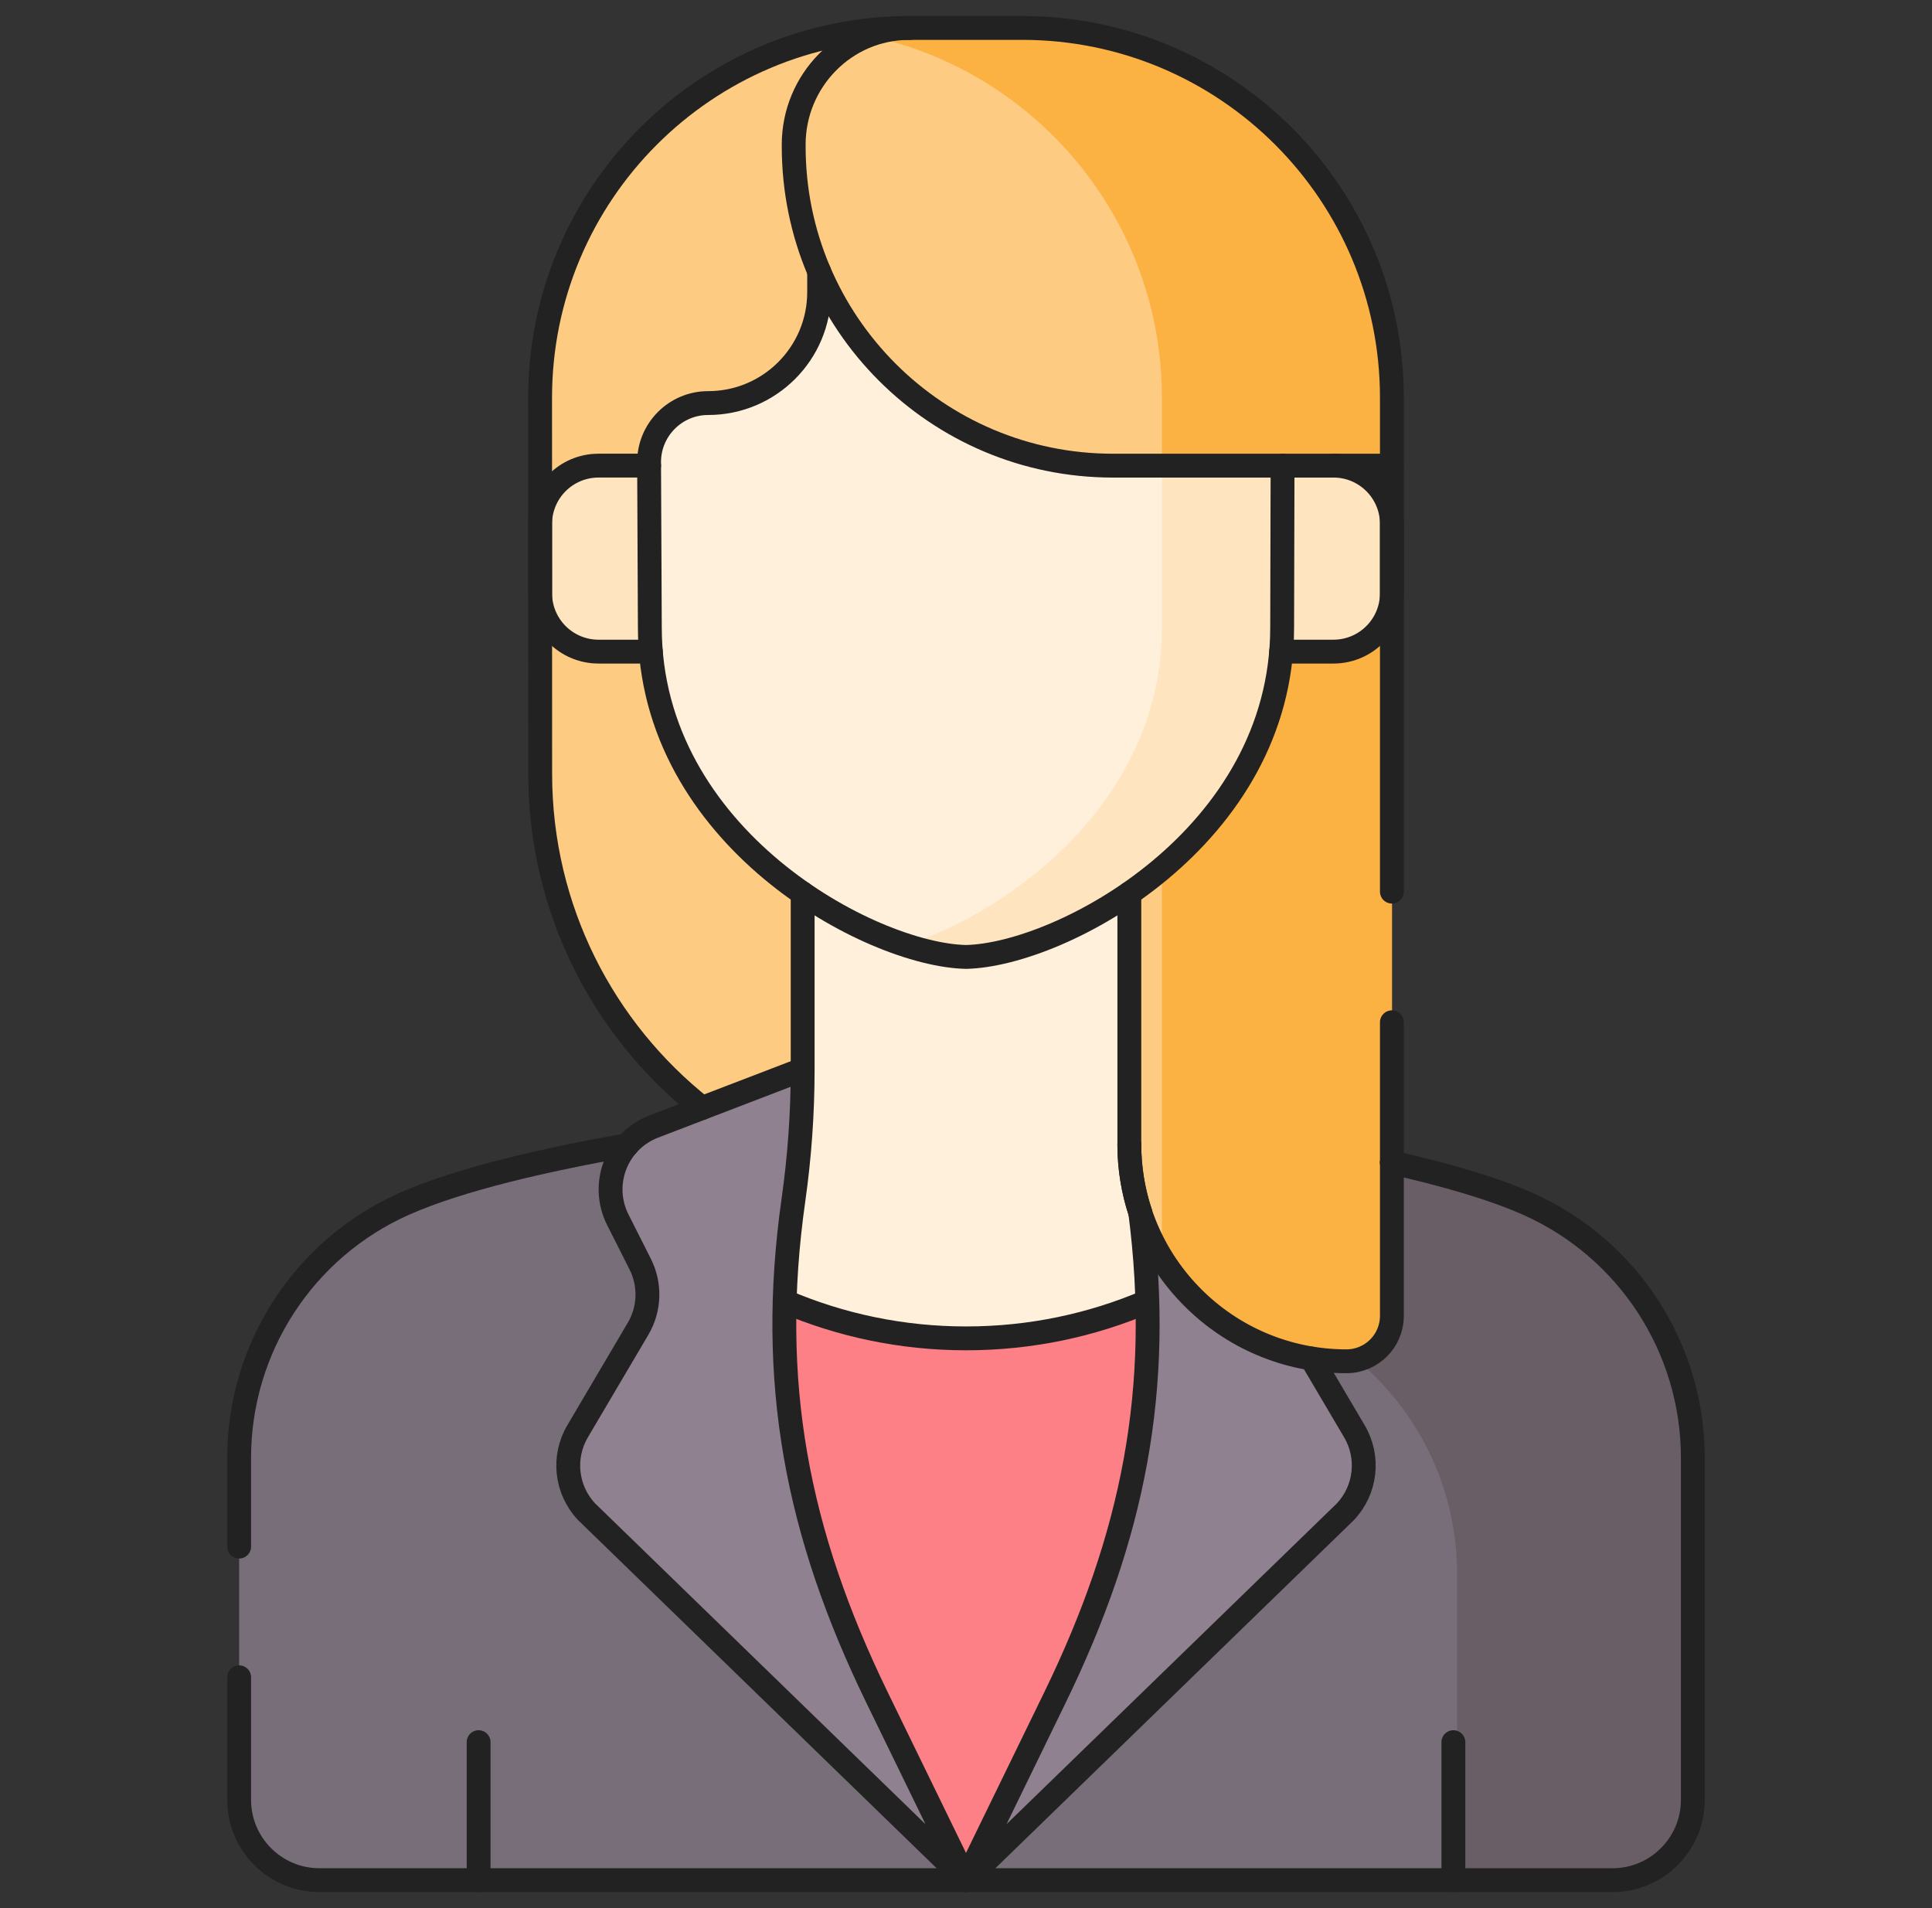 <svg width="81" height="80" viewBox="0 0 81 80" fill="none" xmlns="http://www.w3.org/2000/svg">
<rect x="0" y="0" width="81" height="80" fill="#333333" stroke="none"/>
<mask id="mask0_2285_47823" style="mask-type:luminance" maskUnits="userSpaceOnUse" x="0" y="0" width="81" height="80">
<path d="M0.5 7.62939e-06H80.5V80H0.5V7.62939e-06Z" fill="white"/>
</mask>
<g mask="url(#mask0_2285_47823)">
<path d="M49.371 16.529C49.378 9.018 44.064 2.747 36.989 1.276C36.915 1.262 36.843 1.247 36.772 1.232C28.849 1.929 22.637 8.585 22.644 16.689L22.645 21.971H22.867V24.868H22.646L22.648 32.446C22.651 42.304 30.642 50.293 40.5 50.293C42.945 50.293 45.274 49.801 47.396 48.912C47.581 50.714 48.291 52.361 49.371 53.695V16.529Z" fill="#FDCB82"/>
<path d="M58.223 24.867V21.971C58.267 21.912 58.311 21.855 58.356 21.797V16.688C58.363 8.12 51.419 1.17 42.851 1.17C42.851 1.17 38.074 1.171 38.062 1.171C37.274 1.175 36.5 1.239 35.745 1.356C35.943 1.404 36.154 1.451 36.38 1.495C43.427 2.96 48.72 9.207 48.714 16.688V52.768C50.319 55.353 53.183 57.074 56.45 57.074C57.502 57.074 58.356 56.221 58.356 55.168V24.867H58.223Z" fill="#FCB143"/>
<path d="M53.468 47.802C51.919 47.548 50.51 47.35 49.436 47.211H49.436C48.242 47.056 47.348 46.04 47.348 44.836V33.882H33.652V44.836C33.652 46.04 32.758 47.056 31.564 47.211C30.762 47.315 29.773 47.452 28.678 47.62V61.832H53.468V47.802Z" fill="#FFF0DC"/>
<path d="M55.409 54.082C54.545 53.698 53.507 53.344 52.377 53.021C50.562 52.503 49.235 50.958 48.971 49.088C48.969 49.077 48.968 49.066 48.966 49.055C48.87 48.373 48.791 47.69 48.731 47.005C47.907 46.62 47.347 45.788 47.347 44.836C47.347 46.666 47.476 48.493 47.733 50.305C48.816 57.932 47.592 64.267 44.218 71.193L40.5 78.828L36.781 71.193C33.408 64.267 32.184 57.932 33.266 50.305C33.523 48.493 33.652 46.666 33.652 44.836C33.652 46.04 32.758 47.056 31.564 47.211H31.564C28.002 47.673 20.767 48.772 16.939 50.476C12.735 52.348 10.026 56.519 10.026 61.121V75.46C10.026 77.32 11.534 78.828 13.395 78.828L62.322 78.796V64.728C62.322 60.125 59.613 55.954 55.409 54.082Z" fill="#786E79"/>
<path d="M64.06 50.476C60.233 48.772 52.998 47.673 49.436 47.211C48.242 47.056 47.348 46.04 47.348 44.836C47.348 46.666 47.477 48.493 47.734 50.305C47.888 51.396 47.996 52.46 48.057 53.504C50.348 54.005 52.564 54.615 54.176 55.332C58.38 57.204 61.089 61.375 61.089 65.977V78.828H67.605C69.465 78.828 70.973 77.32 70.973 75.46V61.121C70.973 56.519 68.264 52.348 64.06 50.476Z" fill="#695E66"/>
<path d="M39.446 77.606L40.5 78.797L41.647 77.544L44.64 71.399C47.489 65.549 48.749 60.152 48.562 54.363C46.11 55.488 43.381 56.116 40.506 56.116C37.626 56.116 34.893 55.486 32.438 54.358C32.25 60.148 33.51 65.547 36.36 71.399L39.446 77.606Z" fill="#FC8086"/>
<path d="M36.781 71.193C33.408 64.267 32.184 57.932 33.266 50.305C33.523 48.493 33.652 46.666 33.652 44.836L27.413 47.23C25.851 47.829 25.149 49.647 25.902 51.14L26.841 53.001C27.274 53.86 27.241 54.881 26.752 55.709L24.216 60.009C23.577 61.092 23.73 62.466 24.592 63.381L40.5 78.828L36.781 71.193Z" fill="#8F818F"/>
<path d="M44.218 71.193C47.591 64.267 48.816 57.932 47.733 50.305C47.476 48.493 47.347 46.666 47.347 44.836L53.587 47.23C55.148 47.829 55.85 49.647 55.097 51.14L54.158 53.001C53.725 53.86 53.758 54.881 54.247 55.709L56.784 60.009C57.422 61.092 57.269 62.466 56.407 63.381L40.499 78.828L44.218 71.193Z" fill="#8F818F"/>
<path d="M47.215 23.419V46.802C47.215 48.142 47.386 49.56 47.804 50.828C47.817 50.844 49.656 57.074 56.45 57.074C57.502 57.074 58.356 56.221 58.356 55.168V23.419H47.215Z" fill="#FDCB82"/>
<path d="M58.356 55.168V23.419H48.714V52.746C49.838 54.582 52.153 57.074 56.45 57.074C57.502 57.074 58.356 56.221 58.356 55.168Z" fill="#FCB143"/>
<path d="M27.848 19.522H25.094C23.741 19.522 22.644 20.619 22.644 21.972V24.868C22.644 26.223 23.742 27.32 25.096 27.32H27.848V19.522Z" fill="#FFE4C0"/>
<path d="M53.152 19.522H55.906C57.259 19.522 58.356 20.619 58.356 21.972V24.868C58.356 26.223 57.258 27.32 55.904 27.32H53.152V19.522Z" fill="#FFE4C0"/>
<path d="M46.662 19.521C41.318 19.521 36.705 16.389 34.559 11.86C34.507 11.751 34.343 11.787 34.343 11.909V12.329C34.343 14.902 32.239 16.875 29.666 16.899C28.305 16.912 27.207 18.023 27.213 19.387L27.245 26.302C27.245 35.114 36.495 40.035 40.5 40.121C44.505 40.035 53.755 35.114 53.755 26.302L53.772 19.521H46.662Z" fill="#FFF0DC"/>
<path d="M48.714 19.521V26.302C48.714 33.56 42.422 38.178 37.971 39.63C38.924 39.94 39.794 40.106 40.5 40.121C44.505 40.035 53.755 35.114 53.755 26.302L53.772 19.521H48.714Z" fill="#FFE4C0"/>
<path d="M20.066 73.042V78.828" stroke="#222222" stroke-miterlimit="10" stroke-linecap="round" stroke-linejoin="round"/>
<path d="M60.934 73.042V78.828" stroke="#222222" stroke-miterlimit="10" stroke-linecap="round" stroke-linejoin="round"/>
<path d="M36.781 71.193C33.408 64.267 32.184 57.932 33.266 50.305C33.523 48.493 33.652 46.666 33.652 44.836L27.413 47.23C25.851 47.829 25.149 49.647 25.902 51.14L26.841 53.001C27.274 53.86 27.241 54.881 26.752 55.709L24.216 60.009C23.577 61.092 23.73 62.466 24.592 63.381L40.5 78.828L36.781 71.193Z" stroke="#222222" stroke-miterlimit="10" stroke-linecap="round" stroke-linejoin="round"/>
<path d="M10.026 70.322V75.46C10.026 77.32 11.534 78.828 13.395 78.828H40.5" stroke="#222222" stroke-miterlimit="10" stroke-linecap="round" stroke-linejoin="round"/>
<path d="M26.292 48.014C22.989 48.597 19.31 49.421 16.939 50.476C12.735 52.348 10.026 56.519 10.026 61.122V64.844" stroke="#222222" stroke-miterlimit="10" stroke-linecap="round" stroke-linejoin="round"/>
<path d="M48.103 54.564C45.77 55.561 43.202 56.113 40.505 56.113C37.804 56.113 35.232 55.559 32.897 54.559" stroke="#222222" stroke-miterlimit="10" stroke-linecap="round" stroke-linejoin="round"/>
<path d="M40.5 78.828H67.605C69.465 78.828 70.973 77.32 70.973 75.46V61.121C70.973 56.519 68.265 52.348 64.061 50.476C62.546 49.802 60.499 49.222 58.356 48.74" stroke="#222222" stroke-miterlimit="10" stroke-linecap="round" stroke-linejoin="round"/>
<path d="M47.805 50.83C48.758 58.224 47.514 64.426 44.219 71.193L40.5 78.828L56.407 63.381C57.269 62.466 57.423 61.092 56.784 60.009L54.985 56.959" stroke="#222222" stroke-miterlimit="10" stroke-linecap="round" stroke-linejoin="round"/>
<path d="M33.652 37.457V44.836" stroke="#222222" stroke-miterlimit="10" stroke-linecap="round" stroke-linejoin="round"/>
<path d="M47.805 50.832C47.805 50.832 47.805 50.832 47.805 50.831C47.508 49.933 47.348 48.973 47.348 47.975V37.459" stroke="#222222" stroke-miterlimit="10" stroke-linecap="round" stroke-linejoin="round"/>
<path d="M34.343 11.381V12.246C34.343 14.816 32.26 16.899 29.69 16.899C28.318 16.899 27.207 18.015 27.213 19.387L27.245 26.302C27.245 35.114 36.495 40.035 40.5 40.121C44.505 40.035 53.755 35.114 53.755 26.302L53.772 19.521" stroke="#222222" stroke-miterlimit="10" stroke-linecap="round" stroke-linejoin="round"/>
<path d="M38.148 1.173C38.132 1.173 38.114 1.173 38.097 1.173C35.424 1.182 33.276 3.387 33.276 6.061V6.137C33.276 13.53 39.269 19.523 46.662 19.523H58.355" stroke="#222222" stroke-miterlimit="10" stroke-linecap="round" stroke-linejoin="round"/>
<path d="M58.356 37.383V16.689C58.363 8.121 51.419 1.171 42.851 1.171H38.148C29.58 1.171 22.636 8.121 22.644 16.689L22.648 32.447C22.649 38.126 25.302 43.184 29.436 46.453" stroke="#222222" stroke-miterlimit="10" stroke-linecap="round" stroke-linejoin="round"/>
<path d="M58.356 48.738V42.86" stroke="#222222" stroke-miterlimit="10" stroke-linecap="round" stroke-linejoin="round"/>
<path d="M27.214 19.522H25.094C23.741 19.522 22.644 20.619 22.644 21.972V24.868C22.644 26.223 23.741 27.32 25.095 27.32H27.286" stroke="#222222" stroke-miterlimit="10" stroke-linecap="round" stroke-linejoin="round"/>
<path d="M53.713 27.32H55.904C57.258 27.32 58.356 26.223 58.356 24.868V21.972C58.356 20.619 57.259 19.522 55.906 19.522" stroke="#222222" stroke-miterlimit="10" stroke-linecap="round" stroke-linejoin="round"/>
<path d="M58.356 48.738V55.168C58.356 56.221 57.502 57.074 56.45 57.074C51.422 57.074 47.347 52.999 47.347 47.972" stroke="#222222" stroke-miterlimit="10" stroke-linecap="round" stroke-linejoin="round"/>
</g>
</svg>
